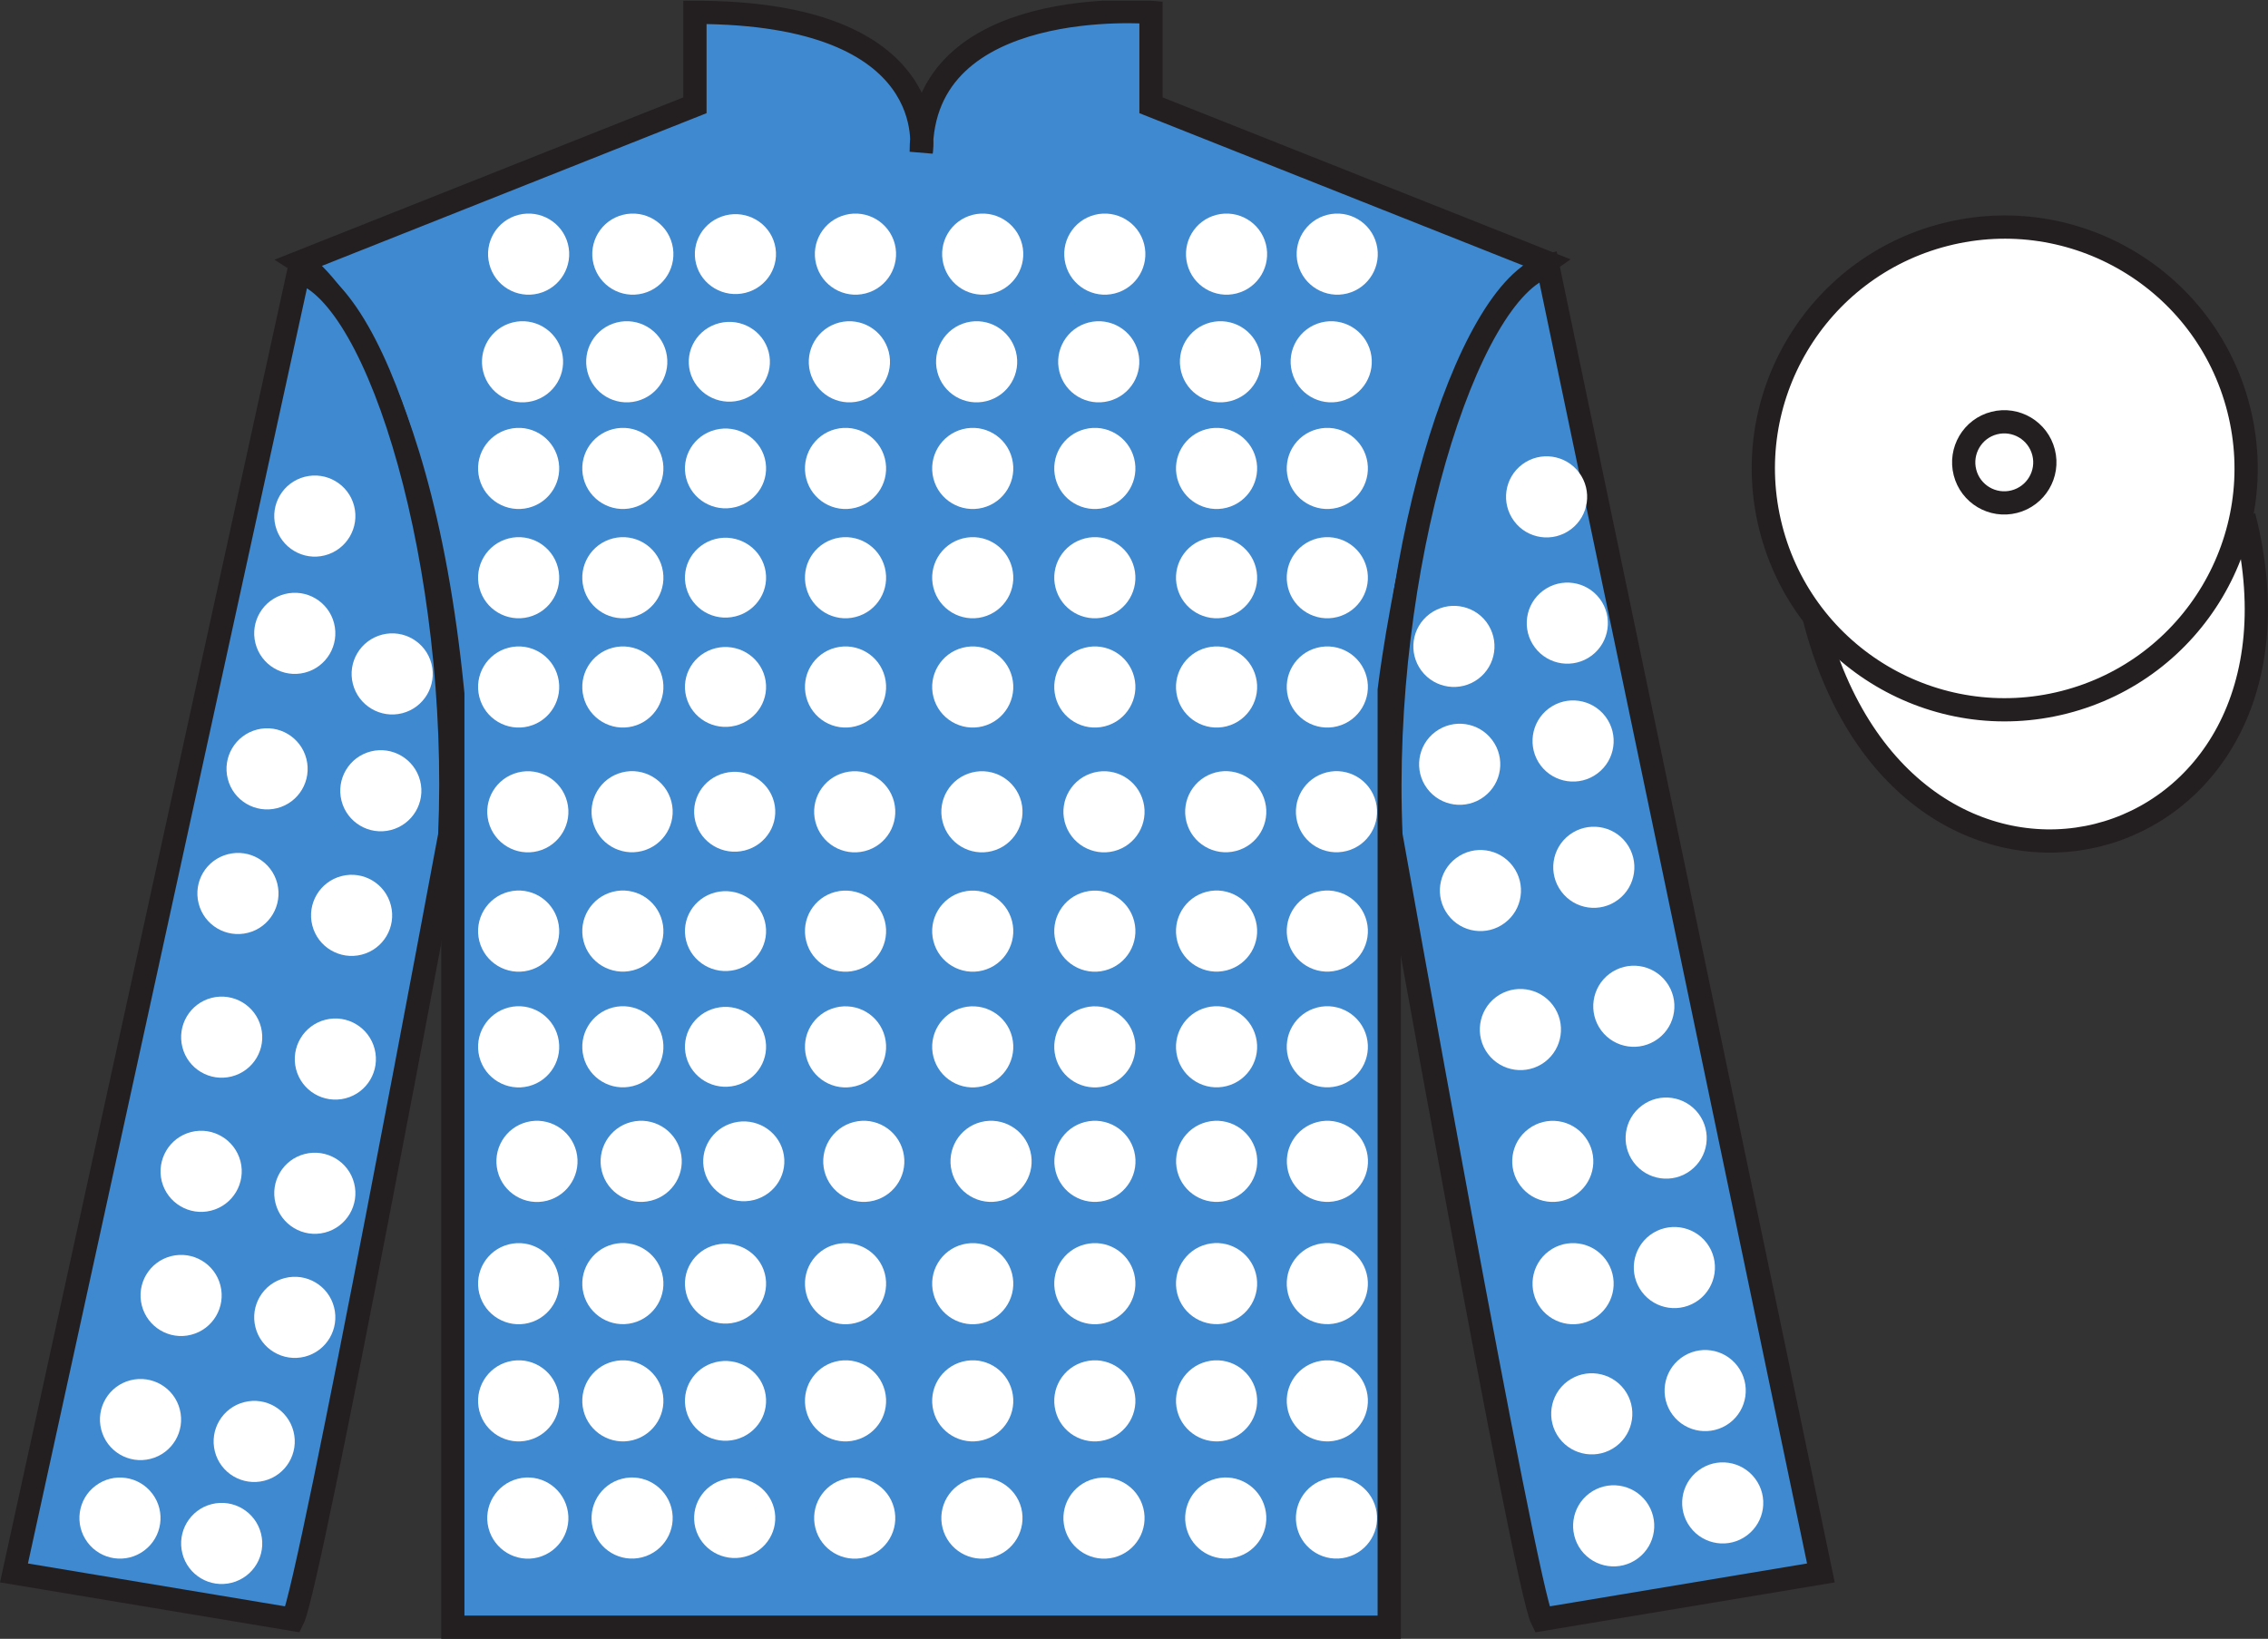 <?xml version="1.0" encoding="UTF-8"?>
<svg xmlns="http://www.w3.org/2000/svg" xmlns:xlink="http://www.w3.org/1999/xlink" width="97.59pt" height="70.53pt" viewBox="0 0 97.59 70.53" version="1.1">
<rect x="0" y="0" width="97.59" height="70.53" fill="#333333" stroke="none"/>
<defs>
<clipPath id="clip1">
  <path d="M 0 70.531 L 97.59 70.531 L 97.59 0.031 L 0 0.031 L 0 70.531 Z M 0 70.531 "/>
</clipPath>
</defs>
<g id="surface0">
<g clip-path="url(#clip1)" clip-rule="nonzero">
<path style=" stroke:none;fill-rule:nonzero;fill:rgb(24.53%,53.66%,81.613%);fill-opacity:1;" d="M 12.902 11.281 C 12.902 11.281 17.984 14.531 19.484 29.863 C 19.484 29.863 19.484 44.863 19.484 70.031 L 59.777 70.031 L 59.777 29.695 C 59.777 29.695 61.57 14.695 66.527 11.281 L 49.527 4.531 L 49.527 0.531 C 49.527 0.531 39.641 -0.305 39.641 6.531 C 39.641 6.531 40.652 0.531 29.902 0.531 L 29.902 4.531 L 12.902 11.281 "/>
<path style="fill:none;stroke-width:10;stroke-linecap:butt;stroke-linejoin:miter;stroke:rgb(13.73%,12.16%,12.549%);stroke-opacity:1;stroke-miterlimit:4;" d="M 129.023 592.487 C 129.023 592.487 179.844 559.987 194.844 406.667 C 194.844 406.667 194.844 256.667 194.844 4.987 L 597.773 4.987 L 597.773 408.347 C 597.773 408.347 615.703 558.347 665.273 592.487 L 495.273 659.987 L 495.273 699.987 C 495.273 699.987 396.406 708.347 396.406 639.987 C 396.406 639.987 406.523 699.987 299.023 699.987 L 299.023 659.987 L 129.023 592.487 Z M 129.023 592.487 " transform="matrix(0.1,0,0,-0.1,0,70.53)"/>
<path style=" stroke:none;fill-rule:nonzero;fill:rgb(24.53%,53.66%,81.613%);fill-opacity:1;" d="M 12.602 69.695 C 13.352 68.195 19.352 35.945 19.352 35.945 C 19.852 24.445 16.352 12.695 12.852 11.695 L 0.602 67.695 L 12.602 69.695 "/>
<path style="fill:none;stroke-width:10;stroke-linecap:butt;stroke-linejoin:miter;stroke:rgb(13.73%,12.16%,12.549%);stroke-opacity:1;stroke-miterlimit:4;" d="M 126.016 8.347 C 133.516 23.347 193.516 345.847 193.516 345.847 C 198.516 460.847 163.516 578.347 128.516 588.347 L 6.016 28.347 L 126.016 8.347 Z M 126.016 8.347 " transform="matrix(0.1,0,0,-0.1,0,70.53)"/>
<path style=" stroke:none;fill-rule:nonzero;fill:rgb(24.53%,53.66%,81.613%);fill-opacity:1;" d="M 78.352 67.695 L 66.602 11.445 C 63.102 12.445 59.352 24.445 59.852 35.945 C 59.852 35.945 65.602 68.195 66.352 69.695 L 78.352 67.695 "/>
<path style="fill:none;stroke-width:10;stroke-linecap:butt;stroke-linejoin:miter;stroke:rgb(13.73%,12.16%,12.549%);stroke-opacity:1;stroke-miterlimit:4;" d="M 783.516 28.347 L 666.016 590.847 C 631.016 580.847 593.516 460.847 598.516 345.847 C 598.516 345.847 656.016 23.347 663.516 8.347 L 783.516 28.347 Z M 783.516 28.347 " transform="matrix(0.1,0,0,-0.1,0,70.53)"/>
<path style="fill-rule:nonzero;fill:rgb(100%,100%,100%);fill-opacity:1;stroke-width:10;stroke-linecap:butt;stroke-linejoin:miter;stroke:rgb(13.73%,12.16%,12.549%);stroke-opacity:1;stroke-miterlimit:4;" d="M 780.703 439.245 C 820.391 283.62 1004.336 331.198 965.547 483.191 " transform="matrix(0.1,0,0,-0.1,0,70.53)"/>
<path style=" stroke:none;fill-rule:nonzero;fill:rgb(100%,100%,100%);fill-opacity:1;" d="M 88.828 30.223 C 94.387 28.805 97.742 23.148 96.324 17.594 C 94.906 12.035 89.25 8.68 83.691 10.098 C 78.137 11.516 74.781 17.172 76.199 22.727 C 77.617 28.285 83.27 31.641 88.828 30.223 "/>
<path style="fill:none;stroke-width:10;stroke-linecap:butt;stroke-linejoin:miter;stroke:rgb(13.73%,12.16%,12.549%);stroke-opacity:1;stroke-miterlimit:4;" d="M 888.281 403.073 C 943.867 417.253 977.422 473.816 963.242 529.362 C 949.062 584.948 892.5 618.503 836.914 604.323 C 781.367 590.144 747.812 533.581 761.992 478.034 C 776.172 422.448 832.695 388.894 888.281 403.073 Z M 888.281 403.073 " transform="matrix(0.1,0,0,-0.1,0,70.53)"/>
<path style=" stroke:none;fill-rule:nonzero;fill:rgb(100%,100%,100%);fill-opacity:1;" d="M 86.672 21.59 C 87.605 21.352 88.172 20.402 87.934 19.469 C 87.695 18.535 86.746 17.969 85.809 18.207 C 84.875 18.445 84.312 19.398 84.551 20.332 C 84.789 21.266 85.738 21.828 86.672 21.59 "/>
<path style="fill:none;stroke-width:10;stroke-linecap:butt;stroke-linejoin:miter;stroke:rgb(13.73%,12.16%,12.549%);stroke-opacity:1;stroke-miterlimit:4;" d="M 866.719 489.402 C 876.055 491.784 881.719 501.277 879.336 510.613 C 876.953 519.948 867.461 525.612 858.086 523.23 C 848.75 520.847 843.125 511.316 845.508 501.98 C 847.891 492.644 857.383 487.019 866.719 489.402 Z M 866.719 489.402 " transform="matrix(0.1,0,0,-0.1,0,70.53)"/>
<path style=" stroke:none;fill-rule:nonzero;fill:rgb(100%,100%,100%);fill-opacity:1;" d="M 27.66 12.629 C 28.598 12.391 29.16 11.438 28.922 10.504 C 28.684 9.57 27.734 9.008 26.797 9.246 C 25.863 9.484 25.301 10.434 25.539 11.367 C 25.777 12.301 26.727 12.867 27.66 12.629 "/>
<path style=" stroke:none;fill-rule:nonzero;fill:rgb(100%,100%,100%);fill-opacity:1;" d="M 16.816 35.723 C 17.75 35.484 18.316 34.535 18.078 33.602 C 17.84 32.668 16.887 32.102 15.953 32.34 C 15.02 32.578 14.457 33.531 14.695 34.465 C 14.934 35.398 15.883 35.961 16.816 35.723 "/>
<path style=" stroke:none;fill-rule:nonzero;fill:rgb(100%,100%,100%);fill-opacity:1;" d="M 11.926 34.781 C 12.859 34.543 13.422 33.594 13.184 32.66 C 12.945 31.723 11.996 31.16 11.062 31.398 C 10.129 31.637 9.562 32.586 9.801 33.523 C 10.039 34.457 10.992 35.02 11.926 34.781 "/>
<path style=" stroke:none;fill-rule:nonzero;fill:rgb(100%,100%,100%);fill-opacity:1;" d="M 15.562 41.086 C 16.496 40.848 17.059 39.898 16.82 38.965 C 16.582 38.027 15.633 37.465 14.699 37.703 C 13.766 37.941 13.199 38.891 13.438 39.828 C 13.676 40.762 14.629 41.324 15.562 41.086 "/>
<path style=" stroke:none;fill-rule:nonzero;fill:rgb(100%,100%,100%);fill-opacity:1;" d="M 10.672 40.145 C 11.605 39.906 12.168 38.957 11.93 38.02 C 11.691 37.086 10.742 36.523 9.809 36.762 C 8.871 37 8.309 37.949 8.547 38.883 C 8.785 39.82 9.734 40.383 10.672 40.145 "/>
<path style=" stroke:none;fill-rule:nonzero;fill:rgb(100%,100%,100%);fill-opacity:1;" d="M 14.863 47.27 C 15.797 47.031 16.359 46.082 16.121 45.148 C 15.883 44.215 14.934 43.648 14 43.887 C 13.066 44.125 12.5 45.078 12.738 46.012 C 12.977 46.945 13.926 47.508 14.863 47.27 "/>
<path style=" stroke:none;fill-rule:nonzero;fill:rgb(100%,100%,100%);fill-opacity:1;" d="M 9.969 46.328 C 10.906 46.09 11.469 45.141 11.23 44.207 C 10.992 43.273 10.043 42.707 9.105 42.945 C 8.172 43.184 7.609 44.137 7.848 45.07 C 8.086 46.004 9.035 46.566 9.969 46.328 "/>
<path style=" stroke:none;fill-rule:nonzero;fill:rgb(100%,100%,100%);fill-opacity:1;" d="M 13.977 53.047 C 14.91 52.809 15.477 51.855 15.238 50.922 C 15 49.988 14.047 49.426 13.113 49.664 C 12.18 49.902 11.617 50.852 11.855 51.785 C 12.094 52.719 13.043 53.285 13.977 53.047 "/>
<path style=" stroke:none;fill-rule:nonzero;fill:rgb(100%,100%,100%);fill-opacity:1;" d="M 9.086 52.102 C 10.02 51.863 10.586 50.914 10.348 49.98 C 10.105 49.047 9.156 48.48 8.223 48.719 C 7.289 48.957 6.727 49.91 6.961 50.844 C 7.203 51.777 8.152 52.34 9.086 52.102 "/>
<path style=" stroke:none;fill-rule:nonzero;fill:rgb(100%,100%,100%);fill-opacity:1;" d="M 13.117 58.387 C 14.051 58.148 14.613 57.195 14.375 56.262 C 14.137 55.328 13.188 54.766 12.254 55.004 C 11.316 55.242 10.754 56.191 10.992 57.125 C 11.23 58.059 12.18 58.625 13.117 58.387 "/>
<path style=" stroke:none;fill-rule:nonzero;fill:rgb(100%,100%,100%);fill-opacity:1;" d="M 8.223 57.445 C 9.16 57.207 9.723 56.254 9.484 55.32 C 9.246 54.387 8.297 53.824 7.359 54.062 C 6.426 54.301 5.863 55.25 6.102 56.184 C 6.34 57.117 7.289 57.684 8.223 57.445 "/>
<path style=" stroke:none;fill-rule:nonzero;fill:rgb(100%,100%,100%);fill-opacity:1;" d="M 11.371 63.727 C 12.305 63.488 12.867 62.539 12.629 61.605 C 12.391 60.668 11.441 60.105 10.508 60.344 C 9.574 60.582 9.008 61.531 9.246 62.469 C 9.484 63.402 10.434 63.965 11.371 63.727 "/>
<path style=" stroke:none;fill-rule:nonzero;fill:rgb(100%,100%,100%);fill-opacity:1;" d="M 6.477 62.785 C 7.414 62.547 7.977 61.598 7.738 60.66 C 7.5 59.727 6.551 59.164 5.613 59.402 C 4.68 59.641 4.117 60.59 4.355 61.523 C 4.594 62.461 5.543 63.023 6.477 62.785 "/>
<path style=" stroke:none;fill-rule:nonzero;fill:rgb(100%,100%,100%);fill-opacity:1;" d="M 9.969 68.117 C 10.906 67.879 11.469 66.93 11.23 65.996 C 10.992 65.062 10.043 64.496 9.105 64.734 C 8.172 64.973 7.609 65.926 7.848 66.859 C 8.086 67.793 9.035 68.355 9.969 68.117 "/>
<path style=" stroke:none;fill-rule:nonzero;fill:rgb(100%,100%,100%);fill-opacity:1;" d="M 68.734 33.289 C 69.508 32.711 69.664 31.617 69.086 30.844 C 68.508 30.074 67.414 29.914 66.641 30.492 C 65.871 31.07 65.715 32.164 66.289 32.938 C 66.867 33.707 67.961 33.867 68.734 33.289 "/>
<path style=" stroke:none;fill-rule:nonzero;fill:rgb(100%,100%,100%);fill-opacity:1;" d="M 63.855 34.289 C 64.629 33.711 64.785 32.617 64.207 31.848 C 63.629 31.074 62.535 30.918 61.762 31.496 C 60.992 32.07 60.832 33.168 61.41 33.938 C 61.988 34.711 63.082 34.867 63.855 34.289 "/>
<path style=" stroke:none;fill-rule:nonzero;fill:rgb(100%,100%,100%);fill-opacity:1;" d="M 69.625 38.723 C 70.398 38.145 70.555 37.051 69.977 36.277 C 69.402 35.508 68.305 35.352 67.535 35.926 C 66.762 36.504 66.605 37.598 67.184 38.371 C 67.762 39.145 68.855 39.301 69.625 38.723 "/>
<path style=" stroke:none;fill-rule:nonzero;fill:rgb(100%,100%,100%);fill-opacity:1;" d="M 64.746 39.723 C 65.52 39.145 65.676 38.051 65.098 37.281 C 64.52 36.508 63.426 36.352 62.656 36.93 C 61.883 37.508 61.727 38.602 62.305 39.371 C 62.883 40.145 63.977 40.301 64.746 39.723 "/>
<path style=" stroke:none;fill-rule:nonzero;fill:rgb(100%,100%,100%);fill-opacity:1;" d="M 71.348 44.703 C 72.121 44.129 72.277 43.031 71.699 42.262 C 71.121 41.488 70.027 41.332 69.254 41.91 C 68.484 42.488 68.328 43.582 68.902 44.352 C 69.48 45.125 70.574 45.281 71.348 44.703 "/>
<path style=" stroke:none;fill-rule:nonzero;fill:rgb(100%,100%,100%);fill-opacity:1;" d="M 66.469 45.707 C 67.238 45.129 67.398 44.035 66.82 43.262 C 66.242 42.492 65.148 42.332 64.375 42.91 C 63.605 43.488 63.445 44.582 64.023 45.355 C 64.602 46.125 65.695 46.285 66.469 45.707 "/>
<path style=" stroke:none;fill-rule:nonzero;fill:rgb(100%,100%,100%);fill-opacity:1;" d="M 72.738 50.379 C 73.512 49.801 73.668 48.707 73.09 47.934 C 72.512 47.164 71.418 47.004 70.648 47.582 C 69.875 48.16 69.719 49.254 70.297 50.027 C 70.875 50.797 71.969 50.957 72.738 50.379 "/>
<path style=" stroke:none;fill-rule:nonzero;fill:rgb(100%,100%,100%);fill-opacity:1;" d="M 67.859 51.379 C 68.633 50.801 68.789 49.707 68.211 48.938 C 67.633 48.164 66.539 48.008 65.77 48.586 C 64.996 49.16 64.84 50.258 65.418 51.027 C 65.992 51.801 67.09 51.957 67.859 51.379 "/>
<path style=" stroke:none;fill-rule:nonzero;fill:rgb(100%,100%,100%);fill-opacity:1;" d="M 73.094 55.949 C 73.863 55.371 74.023 54.277 73.445 53.504 C 72.867 52.734 71.773 52.578 71 53.152 C 70.23 53.73 70.07 54.824 70.648 55.598 C 71.227 56.371 72.32 56.527 73.094 55.949 "/>
<path style=" stroke:none;fill-rule:nonzero;fill:rgb(100%,100%,100%);fill-opacity:1;" d="M 68.734 56.645 C 69.508 56.066 69.664 54.973 69.086 54.199 C 68.508 53.43 67.414 53.27 66.641 53.848 C 65.871 54.426 65.715 55.52 66.289 56.293 C 66.867 57.062 67.961 57.223 68.734 56.645 "/>
<path style=" stroke:none;fill-rule:nonzero;fill:rgb(100%,100%,100%);fill-opacity:1;" d="M 74.418 61.246 C 75.191 60.668 75.348 59.574 74.77 58.801 C 74.191 58.027 73.098 57.871 72.324 58.449 C 71.555 59.027 71.395 60.121 71.973 60.895 C 72.551 61.664 73.645 61.82 74.418 61.246 "/>
<path style=" stroke:none;fill-rule:nonzero;fill:rgb(100%,100%,100%);fill-opacity:1;" d="M 69.539 62.246 C 70.309 61.668 70.469 60.574 69.891 59.801 C 69.312 59.031 68.219 58.871 67.445 59.449 C 66.676 60.027 66.516 61.121 67.094 61.895 C 67.672 62.664 68.766 62.824 69.539 62.246 "/>
<path style=" stroke:none;fill-rule:nonzero;fill:rgb(100%,100%,100%);fill-opacity:1;" d="M 75.172 66.078 C 75.945 65.5 76.102 64.406 75.523 63.637 C 74.945 62.863 73.852 62.707 73.082 63.285 C 72.309 63.863 72.152 64.957 72.73 65.727 C 73.309 66.5 74.402 66.656 75.172 66.078 "/>
<path style=" stroke:none;fill-rule:nonzero;fill:rgb(100%,100%,100%);fill-opacity:1;" d="M 70.48 67.066 C 71.254 66.488 71.41 65.395 70.832 64.621 C 70.254 63.852 69.16 63.691 68.387 64.27 C 67.617 64.848 67.461 65.941 68.035 66.715 C 68.613 67.484 69.707 67.645 70.48 67.066 "/>
<path style=" stroke:none;fill-rule:nonzero;fill:rgb(100%,100%,100%);fill-opacity:1;" d="M 32.078 12.602 C 33.012 12.367 33.574 11.43 33.336 10.512 C 33.098 9.59 32.148 9.035 31.215 9.27 C 30.281 9.504 29.715 10.441 29.953 11.359 C 30.191 12.281 31.145 12.836 32.078 12.602 "/>
<path style=" stroke:none;fill-rule:nonzero;fill:rgb(100%,100%,100%);fill-opacity:1;" d="M 37.242 12.629 C 38.176 12.391 38.738 11.441 38.504 10.504 C 38.262 9.57 37.312 9.008 36.379 9.246 C 35.445 9.484 34.879 10.434 35.117 11.367 C 35.355 12.301 36.309 12.867 37.242 12.629 "/>
<path style=" stroke:none;fill-rule:nonzero;fill:rgb(100%,100%,100%);fill-opacity:1;" d="M 42.715 12.629 C 43.648 12.391 44.215 11.441 43.977 10.504 C 43.738 9.57 42.785 9.008 41.852 9.246 C 40.918 9.484 40.355 10.434 40.594 11.367 C 40.832 12.301 41.781 12.867 42.715 12.629 "/>
<path style=" stroke:none;fill-rule:nonzero;fill:rgb(100%,100%,100%);fill-opacity:1;" d="M 47.969 12.629 C 48.902 12.391 49.469 11.441 49.23 10.504 C 48.992 9.57 48.039 9.008 47.105 9.246 C 46.172 9.484 45.609 10.434 45.848 11.367 C 46.086 12.301 47.035 12.867 47.969 12.629 "/>
<path style=" stroke:none;fill-rule:nonzero;fill:rgb(100%,100%,100%);fill-opacity:1;" d="M 53.207 12.629 C 54.145 12.391 54.707 11.438 54.469 10.504 C 54.23 9.57 53.281 9.008 52.344 9.246 C 51.41 9.484 50.848 10.434 51.086 11.367 C 51.324 12.301 52.273 12.867 53.207 12.629 "/>
<path style=" stroke:none;fill-rule:nonzero;fill:rgb(100%,100%,100%);fill-opacity:1;" d="M 57.973 12.629 C 58.906 12.391 59.469 11.438 59.23 10.504 C 58.992 9.57 58.043 9.008 57.109 9.246 C 56.176 9.484 55.609 10.434 55.848 11.367 C 56.09 12.301 57.039 12.867 57.973 12.629 "/>
<path style=" stroke:none;fill-rule:nonzero;fill:rgb(100%,100%,100%);fill-opacity:1;" d="M 23.176 12.629 C 24.109 12.391 24.676 11.441 24.438 10.504 C 24.199 9.57 23.246 9.008 22.312 9.246 C 21.379 9.484 20.816 10.434 21.055 11.367 C 21.293 12.305 22.242 12.867 23.176 12.629 "/>
<path style=" stroke:none;fill-rule:nonzero;fill:rgb(100%,100%,100%);fill-opacity:1;" d="M 13.117 28.949 C 14.051 28.711 14.613 27.758 14.375 26.824 C 14.137 25.891 13.188 25.328 12.254 25.566 C 11.32 25.805 10.754 26.754 10.992 27.688 C 11.23 28.621 12.18 29.188 13.117 28.949 "/>
<path style=" stroke:none;fill-rule:nonzero;fill:rgb(100%,100%,100%);fill-opacity:1;" d="M 13.977 23.902 C 14.91 23.664 15.477 22.711 15.238 21.777 C 15 20.844 14.047 20.281 13.113 20.52 C 12.18 20.758 11.617 21.707 11.855 22.641 C 12.094 23.574 13.043 24.141 13.977 23.902 "/>
<path style=" stroke:none;fill-rule:nonzero;fill:rgb(100%,100%,100%);fill-opacity:1;" d="M 17.309 30.695 C 18.242 30.457 18.805 29.504 18.566 28.57 C 18.328 27.637 17.379 27.074 16.445 27.312 C 15.512 27.551 14.945 28.5 15.184 29.434 C 15.422 30.367 16.375 30.934 17.309 30.695 "/>
<path style=" stroke:none;fill-rule:nonzero;fill:rgb(100%,100%,100%);fill-opacity:1;" d="M 67.594 22.781 C 68.367 22.203 68.523 21.109 67.945 20.336 C 67.367 19.566 66.273 19.41 65.504 19.984 C 64.73 20.562 64.574 21.656 65.152 22.43 C 65.727 23.203 66.824 23.359 67.594 22.781 "/>
<path style=" stroke:none;fill-rule:nonzero;fill:rgb(100%,100%,100%);fill-opacity:1;" d="M 68.488 28.215 C 69.258 27.637 69.414 26.543 68.84 25.773 C 68.262 25 67.168 24.844 66.395 25.422 C 65.621 26 65.465 27.094 66.043 27.863 C 66.621 28.637 67.715 28.793 68.488 28.215 "/>
<path style=" stroke:none;fill-rule:nonzero;fill:rgb(100%,100%,100%);fill-opacity:1;" d="M 63.605 29.219 C 64.379 28.641 64.535 27.547 63.961 26.773 C 63.383 26.004 62.289 25.844 61.516 26.422 C 60.742 27 60.586 28.094 61.164 28.867 C 61.742 29.637 62.836 29.793 63.605 29.219 "/>
<path style=" stroke:none;fill-rule:nonzero;fill:rgb(100%,100%,100%);fill-opacity:1;" d="M 27.402 17.262 C 28.336 17.023 28.898 16.074 28.66 15.137 C 28.422 14.203 27.473 13.641 26.535 13.879 C 25.602 14.117 25.039 15.066 25.277 16 C 25.516 16.938 26.465 17.5 27.402 17.262 "/>
<path style=" stroke:none;fill-rule:nonzero;fill:rgb(100%,100%,100%);fill-opacity:1;" d="M 31.816 17.234 C 32.75 17 33.312 16.066 33.074 15.145 C 32.836 14.227 31.887 13.672 30.953 13.906 C 30.02 14.141 29.453 15.074 29.691 15.996 C 29.93 16.914 30.883 17.469 31.816 17.234 "/>
<path style=" stroke:none;fill-rule:nonzero;fill:rgb(100%,100%,100%);fill-opacity:1;" d="M 36.98 17.262 C 37.914 17.023 38.48 16.074 38.242 15.141 C 38.004 14.207 37.051 13.641 36.117 13.879 C 35.184 14.117 34.617 15.07 34.855 16.004 C 35.098 16.938 36.047 17.5 36.98 17.262 "/>
<path style=" stroke:none;fill-rule:nonzero;fill:rgb(100%,100%,100%);fill-opacity:1;" d="M 42.453 17.262 C 43.391 17.023 43.953 16.074 43.715 15.141 C 43.477 14.207 42.527 13.641 41.59 13.879 C 40.656 14.117 40.094 15.07 40.332 16.004 C 40.57 16.938 41.52 17.5 42.453 17.262 "/>
<path style=" stroke:none;fill-rule:nonzero;fill:rgb(100%,100%,100%);fill-opacity:1;" d="M 47.707 17.262 C 48.645 17.023 49.207 16.074 48.969 15.141 C 48.73 14.207 47.781 13.641 46.844 13.879 C 45.91 14.117 45.348 15.07 45.586 16.004 C 45.824 16.938 46.773 17.5 47.707 17.262 "/>
<path style=" stroke:none;fill-rule:nonzero;fill:rgb(100%,100%,100%);fill-opacity:1;" d="M 52.945 17.262 C 53.883 17.023 54.445 16.074 54.207 15.137 C 53.969 14.203 53.02 13.641 52.082 13.879 C 51.148 14.117 50.586 15.066 50.824 16 C 51.062 16.938 52.012 17.5 52.945 17.262 "/>
<path style=" stroke:none;fill-rule:nonzero;fill:rgb(100%,100%,100%);fill-opacity:1;" d="M 57.711 17.262 C 58.645 17.023 59.211 16.074 58.973 15.137 C 58.73 14.203 57.781 13.641 56.848 13.879 C 55.914 14.117 55.348 15.066 55.59 16 C 55.828 16.938 56.777 17.5 57.711 17.262 "/>
<path style=" stroke:none;fill-rule:nonzero;fill:rgb(100%,100%,100%);fill-opacity:1;" d="M 22.914 17.262 C 23.848 17.023 24.414 16.074 24.176 15.141 C 23.938 14.203 22.984 13.641 22.051 13.879 C 21.117 14.117 20.555 15.066 20.793 16.004 C 21.031 16.938 21.98 17.5 22.914 17.262 "/>
<path style=" stroke:none;fill-rule:nonzero;fill:rgb(100%,100%,100%);fill-opacity:1;" d="M 27.234 26.555 C 28.168 26.316 28.73 25.363 28.492 24.43 C 28.254 23.496 27.305 22.934 26.371 23.172 C 25.438 23.41 24.871 24.359 25.109 25.293 C 25.348 26.227 26.301 26.793 27.234 26.555 "/>
<path style=" stroke:none;fill-rule:nonzero;fill:rgb(100%,100%,100%);fill-opacity:1;" d="M 31.648 26.527 C 32.582 26.293 33.148 25.355 32.91 24.438 C 32.672 23.52 31.719 22.961 30.785 23.195 C 29.852 23.434 29.289 24.367 29.527 25.285 C 29.766 26.207 30.715 26.762 31.648 26.527 "/>
<path style=" stroke:none;fill-rule:nonzero;fill:rgb(100%,100%,100%);fill-opacity:1;" d="M 36.812 26.555 C 37.75 26.316 38.312 25.367 38.074 24.43 C 37.836 23.496 36.887 22.934 35.949 23.172 C 35.016 23.41 34.453 24.359 34.691 25.293 C 34.93 26.23 35.879 26.793 36.812 26.555 "/>
<path style=" stroke:none;fill-rule:nonzero;fill:rgb(100%,100%,100%);fill-opacity:1;" d="M 42.289 26.555 C 43.223 26.316 43.785 25.367 43.547 24.43 C 43.309 23.496 42.359 22.934 41.426 23.172 C 40.492 23.41 39.926 24.359 40.164 25.293 C 40.402 26.23 41.355 26.793 42.289 26.555 "/>
<path style=" stroke:none;fill-rule:nonzero;fill:rgb(100%,100%,100%);fill-opacity:1;" d="M 47.543 26.555 C 48.477 26.316 49.039 25.367 48.801 24.43 C 48.562 23.496 47.613 22.934 46.68 23.172 C 45.742 23.41 45.18 24.359 45.418 25.293 C 45.656 26.23 46.605 26.793 47.543 26.555 "/>
<path style=" stroke:none;fill-rule:nonzero;fill:rgb(100%,100%,100%);fill-opacity:1;" d="M 52.781 26.555 C 53.715 26.316 54.277 25.363 54.039 24.43 C 53.801 23.496 52.852 22.934 51.918 23.172 C 50.984 23.41 50.418 24.359 50.656 25.293 C 50.895 26.227 51.848 26.793 52.781 26.555 "/>
<path style=" stroke:none;fill-rule:nonzero;fill:rgb(100%,100%,100%);fill-opacity:1;" d="M 57.543 26.555 C 58.48 26.316 59.043 25.363 58.805 24.43 C 58.566 23.496 57.617 22.934 56.68 23.172 C 55.746 23.41 55.184 24.359 55.422 25.293 C 55.66 26.227 56.609 26.793 57.543 26.555 "/>
<path style=" stroke:none;fill-rule:nonzero;fill:rgb(100%,100%,100%);fill-opacity:1;" d="M 22.75 26.555 C 23.684 26.316 24.246 25.367 24.008 24.43 C 23.77 23.496 22.82 22.934 21.887 23.172 C 20.953 23.41 20.387 24.359 20.625 25.293 C 20.863 26.23 21.816 26.793 22.75 26.555 "/>
<path style=" stroke:none;fill-rule:nonzero;fill:rgb(100%,100%,100%);fill-opacity:1;" d="M 27.234 31.258 C 28.168 31.02 28.73 30.066 28.492 29.133 C 28.254 28.199 27.305 27.637 26.371 27.875 C 25.438 28.113 24.871 29.062 25.109 29.996 C 25.348 30.93 26.301 31.496 27.234 31.258 "/>
<path style=" stroke:none;fill-rule:nonzero;fill:rgb(100%,100%,100%);fill-opacity:1;" d="M 31.648 31.23 C 32.582 30.996 33.148 30.059 32.91 29.141 C 32.672 28.219 31.719 27.664 30.785 27.898 C 29.852 28.133 29.289 29.07 29.527 29.988 C 29.766 30.91 30.715 31.465 31.648 31.23 "/>
<path style=" stroke:none;fill-rule:nonzero;fill:rgb(100%,100%,100%);fill-opacity:1;" d="M 36.812 31.258 C 37.75 31.02 38.312 30.066 38.074 29.133 C 37.836 28.199 36.887 27.637 35.949 27.875 C 35.016 28.113 34.453 29.062 34.691 29.996 C 34.93 30.93 35.879 31.496 36.812 31.258 "/>
<path style=" stroke:none;fill-rule:nonzero;fill:rgb(100%,100%,100%);fill-opacity:1;" d="M 42.289 31.258 C 43.223 31.02 43.785 30.066 43.547 29.133 C 43.309 28.199 42.359 27.637 41.426 27.875 C 40.492 28.113 39.926 29.062 40.164 29.996 C 40.402 30.93 41.355 31.496 42.289 31.258 "/>
<path style=" stroke:none;fill-rule:nonzero;fill:rgb(100%,100%,100%);fill-opacity:1;" d="M 47.543 31.258 C 48.477 31.02 49.039 30.066 48.801 29.133 C 48.562 28.199 47.613 27.637 46.68 27.875 C 45.742 28.113 45.18 29.062 45.418 29.996 C 45.656 30.93 46.605 31.496 47.543 31.258 "/>
<path style=" stroke:none;fill-rule:nonzero;fill:rgb(100%,100%,100%);fill-opacity:1;" d="M 52.781 31.258 C 53.715 31.02 54.277 30.066 54.039 29.133 C 53.801 28.199 52.852 27.637 51.918 27.875 C 50.984 28.113 50.418 29.062 50.656 29.996 C 50.895 30.93 51.848 31.496 52.781 31.258 "/>
<path style=" stroke:none;fill-rule:nonzero;fill:rgb(100%,100%,100%);fill-opacity:1;" d="M 57.543 31.258 C 58.48 31.02 59.043 30.066 58.805 29.133 C 58.566 28.199 57.617 27.637 56.68 27.875 C 55.746 28.113 55.184 29.062 55.422 29.996 C 55.66 30.93 56.609 31.496 57.543 31.258 "/>
<path style=" stroke:none;fill-rule:nonzero;fill:rgb(100%,100%,100%);fill-opacity:1;" d="M 22.75 31.258 C 23.684 31.02 24.246 30.066 24.008 29.133 C 23.77 28.199 22.82 27.637 21.887 27.875 C 20.953 28.113 20.387 29.062 20.625 29.996 C 20.863 30.934 21.816 31.496 22.75 31.258 "/>
<path style=" stroke:none;fill-rule:nonzero;fill:rgb(100%,100%,100%);fill-opacity:1;" d="M 27.629 36.625 C 28.562 36.387 29.129 35.438 28.891 34.504 C 28.652 33.57 27.699 33.004 26.766 33.242 C 25.832 33.48 25.27 34.434 25.508 35.367 C 25.746 36.301 26.695 36.863 27.629 36.625 "/>
<path style=" stroke:none;fill-rule:nonzero;fill:rgb(100%,100%,100%);fill-opacity:1;" d="M 32.043 36.602 C 32.977 36.367 33.543 35.43 33.305 34.512 C 33.066 33.59 32.113 33.035 31.18 33.27 C 30.246 33.504 29.684 34.441 29.922 35.359 C 30.16 36.281 31.109 36.836 32.043 36.602 "/>
<path style=" stroke:none;fill-rule:nonzero;fill:rgb(100%,100%,100%);fill-opacity:1;" d="M 37.211 36.629 C 38.145 36.391 38.707 35.438 38.469 34.504 C 38.23 33.57 37.281 33.008 36.344 33.246 C 35.41 33.484 34.848 34.434 35.086 35.367 C 35.324 36.301 36.273 36.867 37.211 36.629 "/>
<path style=" stroke:none;fill-rule:nonzero;fill:rgb(100%,100%,100%);fill-opacity:1;" d="M 42.684 36.629 C 43.617 36.391 44.18 35.438 43.945 34.504 C 43.703 33.57 42.754 33.008 41.82 33.246 C 40.887 33.484 40.32 34.434 40.559 35.367 C 40.797 36.301 41.75 36.867 42.684 36.629 "/>
<path style=" stroke:none;fill-rule:nonzero;fill:rgb(100%,100%,100%);fill-opacity:1;" d="M 47.938 36.629 C 48.871 36.391 49.434 35.438 49.195 34.504 C 48.957 33.57 48.008 33.008 47.074 33.246 C 46.141 33.484 45.574 34.434 45.812 35.367 C 46.051 36.301 47.004 36.867 47.938 36.629 "/>
<path style=" stroke:none;fill-rule:nonzero;fill:rgb(100%,100%,100%);fill-opacity:1;" d="M 53.176 36.625 C 54.109 36.387 54.672 35.438 54.434 34.504 C 54.195 33.57 53.246 33.004 52.312 33.242 C 51.379 33.48 50.812 34.434 51.051 35.367 C 51.289 36.301 52.242 36.863 53.176 36.625 "/>
<path style=" stroke:none;fill-rule:nonzero;fill:rgb(100%,100%,100%);fill-opacity:1;" d="M 57.941 36.625 C 58.875 36.387 59.438 35.438 59.199 34.504 C 58.961 33.57 58.012 33.004 57.078 33.242 C 56.141 33.48 55.578 34.434 55.816 35.367 C 56.055 36.301 57.004 36.863 57.941 36.625 "/>
<path style=" stroke:none;fill-rule:nonzero;fill:rgb(100%,100%,100%);fill-opacity:1;" d="M 23.145 36.629 C 24.078 36.391 24.645 35.438 24.402 34.504 C 24.164 33.57 23.215 33.008 22.281 33.246 C 21.348 33.484 20.781 34.434 21.02 35.367 C 21.262 36.301 22.211 36.867 23.145 36.629 "/>
<path style=" stroke:none;fill-rule:nonzero;fill:rgb(100%,100%,100%);fill-opacity:1;" d="M 27.234 41.762 C 28.168 41.523 28.73 40.574 28.492 39.641 C 28.254 38.707 27.305 38.141 26.371 38.379 C 25.438 38.617 24.871 39.57 25.109 40.504 C 25.348 41.438 26.301 42 27.234 41.762 "/>
<path style=" stroke:none;fill-rule:nonzero;fill:rgb(100%,100%,100%);fill-opacity:1;" d="M 31.648 41.738 C 32.582 41.504 33.148 40.566 32.91 39.648 C 32.672 38.727 31.719 38.172 30.785 38.406 C 29.852 38.641 29.289 39.578 29.527 40.496 C 29.766 41.414 30.715 41.973 31.648 41.738 "/>
<path style=" stroke:none;fill-rule:nonzero;fill:rgb(100%,100%,100%);fill-opacity:1;" d="M 36.812 41.766 C 37.75 41.527 38.312 40.574 38.074 39.641 C 37.836 38.707 36.887 38.145 35.949 38.383 C 35.016 38.621 34.453 39.57 34.691 40.504 C 34.93 41.438 35.879 42.004 36.812 41.766 "/>
<path style=" stroke:none;fill-rule:nonzero;fill:rgb(100%,100%,100%);fill-opacity:1;" d="M 42.289 41.766 C 43.223 41.527 43.785 40.574 43.547 39.641 C 43.309 38.707 42.359 38.145 41.426 38.383 C 40.492 38.621 39.926 39.57 40.164 40.504 C 40.402 41.438 41.355 42.004 42.289 41.766 "/>
<path style=" stroke:none;fill-rule:nonzero;fill:rgb(100%,100%,100%);fill-opacity:1;" d="M 47.543 41.766 C 48.477 41.527 49.039 40.574 48.801 39.641 C 48.562 38.707 47.613 38.145 46.68 38.383 C 45.742 38.621 45.18 39.57 45.418 40.504 C 45.656 41.438 46.605 42.004 47.543 41.766 "/>
<path style=" stroke:none;fill-rule:nonzero;fill:rgb(100%,100%,100%);fill-opacity:1;" d="M 52.781 41.762 C 53.715 41.523 54.277 40.574 54.039 39.641 C 53.801 38.707 52.852 38.141 51.918 38.379 C 50.984 38.617 50.418 39.57 50.656 40.504 C 50.895 41.438 51.848 42 52.781 41.762 "/>
<path style=" stroke:none;fill-rule:nonzero;fill:rgb(100%,100%,100%);fill-opacity:1;" d="M 57.543 41.762 C 58.48 41.523 59.043 40.574 58.805 39.641 C 58.566 38.707 57.617 38.141 56.68 38.379 C 55.746 38.617 55.184 39.57 55.422 40.504 C 55.66 41.438 56.609 42 57.543 41.762 "/>
<path style=" stroke:none;fill-rule:nonzero;fill:rgb(100%,100%,100%);fill-opacity:1;" d="M 22.75 41.766 C 23.684 41.527 24.246 40.574 24.008 39.641 C 23.77 38.707 22.82 38.141 21.887 38.379 C 20.953 38.617 20.387 39.57 20.625 40.504 C 20.863 41.438 21.816 42.004 22.75 41.766 "/>
<path style=" stroke:none;fill-rule:nonzero;fill:rgb(100%,100%,100%);fill-opacity:1;" d="M 27.234 46.742 C 28.168 46.504 28.73 45.555 28.492 44.621 C 28.254 43.688 27.305 43.121 26.371 43.359 C 25.438 43.598 24.871 44.551 25.109 45.484 C 25.348 46.418 26.301 46.98 27.234 46.742 "/>
<path style=" stroke:none;fill-rule:nonzero;fill:rgb(100%,100%,100%);fill-opacity:1;" d="M 31.648 46.719 C 32.582 46.484 33.148 45.547 32.91 44.629 C 32.672 43.707 31.719 43.152 30.785 43.387 C 29.852 43.621 29.289 44.559 29.527 45.477 C 29.766 46.395 30.715 46.953 31.648 46.719 "/>
<path style=" stroke:none;fill-rule:nonzero;fill:rgb(100%,100%,100%);fill-opacity:1;" d="M 36.812 46.746 C 37.75 46.508 38.312 45.555 38.074 44.621 C 37.836 43.688 36.887 43.125 35.949 43.363 C 35.016 43.602 34.453 44.551 34.691 45.484 C 34.93 46.418 35.879 46.984 36.812 46.746 "/>
<path style=" stroke:none;fill-rule:nonzero;fill:rgb(100%,100%,100%);fill-opacity:1;" d="M 42.289 46.746 C 43.223 46.508 43.785 45.555 43.547 44.621 C 43.309 43.688 42.359 43.125 41.426 43.363 C 40.492 43.602 39.926 44.551 40.164 45.484 C 40.402 46.418 41.355 46.984 42.289 46.746 "/>
<path style=" stroke:none;fill-rule:nonzero;fill:rgb(100%,100%,100%);fill-opacity:1;" d="M 47.543 46.746 C 48.477 46.508 49.039 45.555 48.801 44.621 C 48.562 43.688 47.613 43.125 46.68 43.363 C 45.742 43.602 45.18 44.551 45.418 45.484 C 45.656 46.418 46.605 46.984 47.543 46.746 "/>
<path style=" stroke:none;fill-rule:nonzero;fill:rgb(100%,100%,100%);fill-opacity:1;" d="M 52.781 46.742 C 53.715 46.504 54.277 45.555 54.039 44.621 C 53.801 43.688 52.852 43.121 51.918 43.359 C 50.984 43.598 50.418 44.551 50.656 45.484 C 50.895 46.418 51.848 46.98 52.781 46.742 "/>
<path style=" stroke:none;fill-rule:nonzero;fill:rgb(100%,100%,100%);fill-opacity:1;" d="M 57.543 46.742 C 58.48 46.504 59.043 45.555 58.805 44.621 C 58.566 43.688 57.617 43.121 56.68 43.359 C 55.746 43.598 55.184 44.551 55.422 45.484 C 55.66 46.418 56.609 46.98 57.543 46.742 "/>
<path style=" stroke:none;fill-rule:nonzero;fill:rgb(100%,100%,100%);fill-opacity:1;" d="M 22.75 46.746 C 23.684 46.508 24.246 45.555 24.008 44.621 C 23.77 43.688 22.82 43.121 21.887 43.359 C 20.953 43.598 20.387 44.551 20.625 45.484 C 20.863 46.418 21.816 46.984 22.75 46.746 "/>
<path style=" stroke:none;fill-rule:nonzero;fill:rgb(100%,100%,100%);fill-opacity:1;" d="M 28.02 51.672 C 28.957 51.434 29.52 50.484 29.281 49.551 C 29.043 48.617 28.094 48.051 27.156 48.289 C 26.223 48.527 25.66 49.48 25.898 50.414 C 26.137 51.348 27.086 51.91 28.02 51.672 "/>
<path style=" stroke:none;fill-rule:nonzero;fill:rgb(100%,100%,100%);fill-opacity:1;" d="M 32.438 51.645 C 33.371 51.41 33.934 50.477 33.695 49.555 C 33.457 48.637 32.508 48.082 31.574 48.316 C 30.641 48.551 30.074 49.488 30.312 50.406 C 30.551 51.324 31.504 51.879 32.438 51.645 "/>
<path style=" stroke:none;fill-rule:nonzero;fill:rgb(100%,100%,100%);fill-opacity:1;" d="M 37.602 51.672 C 38.535 51.434 39.098 50.484 38.859 49.551 C 38.621 48.617 37.672 48.051 36.738 48.289 C 35.805 48.527 35.238 49.48 35.477 50.414 C 35.719 51.348 36.668 51.91 37.602 51.672 "/>
<path style=" stroke:none;fill-rule:nonzero;fill:rgb(100%,100%,100%);fill-opacity:1;" d="M 43.074 51.672 C 44.012 51.434 44.574 50.484 44.336 49.551 C 44.098 48.617 43.148 48.051 42.211 48.289 C 41.277 48.527 40.715 49.48 40.953 50.414 C 41.191 51.348 42.141 51.91 43.074 51.672 "/>
<path style=" stroke:none;fill-rule:nonzero;fill:rgb(100%,100%,100%);fill-opacity:1;" d="M 47.543 51.672 C 48.48 51.434 49.043 50.484 48.805 49.551 C 48.566 48.617 47.617 48.051 46.68 48.289 C 45.746 48.527 45.184 49.48 45.422 50.414 C 45.66 51.348 46.609 51.91 47.543 51.672 "/>
<path style=" stroke:none;fill-rule:nonzero;fill:rgb(100%,100%,100%);fill-opacity:1;" d="M 52.781 51.672 C 53.719 51.434 54.281 50.484 54.043 49.551 C 53.805 48.617 52.855 48.051 51.918 48.289 C 50.984 48.527 50.422 49.48 50.66 50.414 C 50.898 51.348 51.848 51.91 52.781 51.672 "/>
<path style=" stroke:none;fill-rule:nonzero;fill:rgb(100%,100%,100%);fill-opacity:1;" d="M 57.547 51.672 C 58.48 51.434 59.047 50.484 58.809 49.551 C 58.57 48.617 57.617 48.051 56.684 48.289 C 55.75 48.527 55.188 49.48 55.426 50.414 C 55.664 51.348 56.613 51.91 57.547 51.672 "/>
<path style=" stroke:none;fill-rule:nonzero;fill:rgb(100%,100%,100%);fill-opacity:1;" d="M 23.535 51.676 C 24.469 51.438 25.035 50.484 24.797 49.551 C 24.559 48.617 23.605 48.051 22.672 48.289 C 21.738 48.527 21.176 49.48 21.414 50.414 C 21.652 51.348 22.602 51.914 23.535 51.676 "/>
<path style=" stroke:none;fill-rule:nonzero;fill:rgb(100%,100%,100%);fill-opacity:1;" d="M 27.234 56.934 C 28.168 56.695 28.73 55.746 28.492 54.812 C 28.254 53.879 27.305 53.312 26.371 53.551 C 25.438 53.789 24.871 54.742 25.109 55.676 C 25.348 56.609 26.301 57.172 27.234 56.934 "/>
<path style=" stroke:none;fill-rule:nonzero;fill:rgb(100%,100%,100%);fill-opacity:1;" d="M 31.648 56.91 C 32.582 56.676 33.148 55.738 32.91 54.82 C 32.672 53.898 31.719 53.344 30.785 53.578 C 29.852 53.812 29.289 54.75 29.527 55.668 C 29.766 56.59 30.715 57.145 31.648 56.91 "/>
<path style=" stroke:none;fill-rule:nonzero;fill:rgb(100%,100%,100%);fill-opacity:1;" d="M 36.812 56.938 C 37.75 56.699 38.312 55.746 38.074 54.812 C 37.836 53.879 36.887 53.316 35.949 53.555 C 35.016 53.793 34.453 54.742 34.691 55.676 C 34.93 56.609 35.879 57.176 36.812 56.938 "/>
<path style=" stroke:none;fill-rule:nonzero;fill:rgb(100%,100%,100%);fill-opacity:1;" d="M 42.289 56.938 C 43.223 56.699 43.785 55.746 43.547 54.812 C 43.309 53.879 42.359 53.316 41.426 53.555 C 40.492 53.793 39.926 54.742 40.164 55.676 C 40.402 56.609 41.355 57.176 42.289 56.938 "/>
<path style=" stroke:none;fill-rule:nonzero;fill:rgb(100%,100%,100%);fill-opacity:1;" d="M 47.543 56.938 C 48.477 56.699 49.039 55.746 48.801 54.812 C 48.562 53.879 47.613 53.316 46.68 53.555 C 45.742 53.793 45.18 54.742 45.418 55.676 C 45.656 56.609 46.605 57.176 47.543 56.938 "/>
<path style=" stroke:none;fill-rule:nonzero;fill:rgb(100%,100%,100%);fill-opacity:1;" d="M 52.781 56.934 C 53.715 56.695 54.277 55.746 54.039 54.812 C 53.801 53.879 52.852 53.312 51.918 53.551 C 50.984 53.789 50.418 54.742 50.656 55.676 C 50.895 56.609 51.848 57.172 52.781 56.934 "/>
<path style=" stroke:none;fill-rule:nonzero;fill:rgb(100%,100%,100%);fill-opacity:1;" d="M 57.543 56.934 C 58.48 56.695 59.043 55.746 58.805 54.812 C 58.566 53.879 57.617 53.312 56.68 53.551 C 55.746 53.789 55.184 54.742 55.422 55.676 C 55.66 56.609 56.609 57.172 57.543 56.934 "/>
<path style=" stroke:none;fill-rule:nonzero;fill:rgb(100%,100%,100%);fill-opacity:1;" d="M 22.75 56.938 C 23.684 56.699 24.246 55.746 24.008 54.812 C 23.77 53.879 22.82 53.316 21.887 53.555 C 20.953 53.793 20.387 54.742 20.625 55.676 C 20.863 56.609 21.816 57.176 22.75 56.938 "/>
<path style=" stroke:none;fill-rule:nonzero;fill:rgb(100%,100%,100%);fill-opacity:1;" d="M 27.234 61.98 C 28.168 61.742 28.73 60.789 28.492 59.855 C 28.254 58.922 27.305 58.359 26.371 58.598 C 25.438 58.836 24.871 59.785 25.109 60.719 C 25.348 61.652 26.301 62.219 27.234 61.98 "/>
<path style=" stroke:none;fill-rule:nonzero;fill:rgb(100%,100%,100%);fill-opacity:1;" d="M 31.648 61.953 C 32.582 61.719 33.148 60.781 32.91 59.863 C 32.672 58.945 31.719 58.391 30.785 58.625 C 29.852 58.859 29.289 59.793 29.527 60.715 C 29.766 61.633 30.715 62.188 31.648 61.953 "/>
<path style=" stroke:none;fill-rule:nonzero;fill:rgb(100%,100%,100%);fill-opacity:1;" d="M 36.812 61.98 C 37.75 61.742 38.312 60.793 38.074 59.859 C 37.836 58.922 36.887 58.359 35.949 58.598 C 35.016 58.836 34.453 59.785 34.691 60.723 C 34.93 61.656 35.879 62.219 36.812 61.98 "/>
<path style=" stroke:none;fill-rule:nonzero;fill:rgb(100%,100%,100%);fill-opacity:1;" d="M 42.289 61.98 C 43.223 61.742 43.785 60.793 43.547 59.859 C 43.309 58.922 42.359 58.359 41.426 58.598 C 40.492 58.836 39.926 59.785 40.164 60.723 C 40.402 61.656 41.355 62.219 42.289 61.98 "/>
<path style=" stroke:none;fill-rule:nonzero;fill:rgb(100%,100%,100%);fill-opacity:1;" d="M 47.543 61.98 C 48.477 61.742 49.039 60.793 48.801 59.859 C 48.562 58.922 47.613 58.359 46.68 58.598 C 45.742 58.836 45.18 59.785 45.418 60.723 C 45.656 61.656 46.605 62.219 47.543 61.98 "/>
<path style=" stroke:none;fill-rule:nonzero;fill:rgb(100%,100%,100%);fill-opacity:1;" d="M 52.781 61.98 C 53.715 61.742 54.277 60.789 54.039 59.855 C 53.801 58.922 52.852 58.359 51.918 58.598 C 50.984 58.836 50.418 59.785 50.656 60.719 C 50.895 61.652 51.848 62.219 52.781 61.98 "/>
<path style=" stroke:none;fill-rule:nonzero;fill:rgb(100%,100%,100%);fill-opacity:1;" d="M 57.543 61.98 C 58.48 61.742 59.043 60.789 58.805 59.855 C 58.566 58.922 57.617 58.359 56.68 58.598 C 55.746 58.836 55.184 59.785 55.422 60.719 C 55.66 61.652 56.609 62.219 57.543 61.98 "/>
<path style=" stroke:none;fill-rule:nonzero;fill:rgb(100%,100%,100%);fill-opacity:1;" d="M 22.75 61.98 C 23.684 61.742 24.246 60.793 24.008 59.859 C 23.77 58.922 22.82 58.359 21.887 58.598 C 20.953 58.836 20.387 59.785 20.625 60.723 C 20.863 61.656 21.816 62.219 22.75 61.98 "/>
<path style=" stroke:none;fill-rule:nonzero;fill:rgb(100%,100%,100%);fill-opacity:1;" d="M 27.629 67.023 C 28.562 66.785 29.129 65.836 28.891 64.902 C 28.652 63.969 27.699 63.402 26.766 63.641 C 25.832 63.879 25.27 64.832 25.508 65.766 C 25.746 66.699 26.695 67.262 27.629 67.023 "/>
<path style=" stroke:none;fill-rule:nonzero;fill:rgb(100%,100%,100%);fill-opacity:1;" d="M 32.043 67 C 32.977 66.766 33.543 65.828 33.305 64.91 C 33.066 63.988 32.113 63.434 31.18 63.668 C 30.246 63.902 29.684 64.84 29.922 65.758 C 30.16 66.676 31.109 67.234 32.043 67 "/>
<path style=" stroke:none;fill-rule:nonzero;fill:rgb(100%,100%,100%);fill-opacity:1;" d="M 37.211 67.027 C 38.145 66.789 38.707 65.836 38.469 64.902 C 38.23 63.969 37.281 63.406 36.344 63.645 C 35.41 63.883 34.848 64.832 35.086 65.766 C 35.324 66.699 36.273 67.266 37.211 67.027 "/>
<path style=" stroke:none;fill-rule:nonzero;fill:rgb(100%,100%,100%);fill-opacity:1;" d="M 42.684 67.027 C 43.617 66.789 44.18 65.836 43.945 64.902 C 43.703 63.969 42.754 63.406 41.82 63.645 C 40.887 63.883 40.32 64.832 40.559 65.766 C 40.797 66.699 41.75 67.266 42.684 67.027 "/>
<path style=" stroke:none;fill-rule:nonzero;fill:rgb(100%,100%,100%);fill-opacity:1;" d="M 47.938 67.027 C 48.871 66.789 49.434 65.836 49.195 64.902 C 48.957 63.969 48.008 63.406 47.074 63.645 C 46.141 63.883 45.574 64.832 45.812 65.766 C 46.051 66.699 47.004 67.266 47.938 67.027 "/>
<path style=" stroke:none;fill-rule:nonzero;fill:rgb(100%,100%,100%);fill-opacity:1;" d="M 53.176 67.023 C 54.109 66.785 54.672 65.836 54.434 64.902 C 54.195 63.969 53.246 63.402 52.312 63.641 C 51.379 63.879 50.812 64.832 51.051 65.766 C 51.289 66.699 52.242 67.262 53.176 67.023 "/>
<path style=" stroke:none;fill-rule:nonzero;fill:rgb(100%,100%,100%);fill-opacity:1;" d="M 57.941 67.023 C 58.875 66.785 59.438 65.836 59.199 64.902 C 58.961 63.969 58.012 63.402 57.078 63.641 C 56.141 63.879 55.578 64.832 55.816 65.766 C 56.055 66.699 57.004 67.262 57.941 67.023 "/>
<path style=" stroke:none;fill-rule:nonzero;fill:rgb(100%,100%,100%);fill-opacity:1;" d="M 23.145 67.027 C 24.078 66.789 24.645 65.836 24.402 64.902 C 24.164 63.969 23.215 63.402 22.281 63.641 C 21.348 63.883 20.781 64.832 21.02 65.766 C 21.262 66.699 22.211 67.266 23.145 67.027 "/>
<path style=" stroke:none;fill-rule:nonzero;fill:rgb(100%,100%,100%);fill-opacity:1;" d="M 27.234 21.852 C 28.168 21.613 28.73 20.66 28.492 19.727 C 28.254 18.793 27.305 18.23 26.371 18.469 C 25.438 18.707 24.871 19.656 25.109 20.59 C 25.348 21.523 26.301 22.09 27.234 21.852 "/>
<path style=" stroke:none;fill-rule:nonzero;fill:rgb(100%,100%,100%);fill-opacity:1;" d="M 31.648 21.824 C 32.582 21.59 33.148 20.652 32.91 19.734 C 32.672 18.816 31.719 18.262 30.785 18.496 C 29.852 18.73 29.289 19.664 29.527 20.586 C 29.766 21.504 30.715 22.059 31.648 21.824 "/>
<path style=" stroke:none;fill-rule:nonzero;fill:rgb(100%,100%,100%);fill-opacity:1;" d="M 36.812 21.852 C 37.75 21.613 38.312 20.664 38.074 19.73 C 37.836 18.793 36.887 18.23 35.949 18.469 C 35.016 18.707 34.453 19.656 34.691 20.594 C 34.93 21.527 35.879 22.09 36.812 21.852 "/>
<path style=" stroke:none;fill-rule:nonzero;fill:rgb(100%,100%,100%);fill-opacity:1;" d="M 42.289 21.852 C 43.223 21.613 43.785 20.664 43.547 19.73 C 43.309 18.793 42.359 18.23 41.426 18.469 C 40.492 18.707 39.926 19.656 40.164 20.594 C 40.402 21.527 41.355 22.09 42.289 21.852 "/>
<path style=" stroke:none;fill-rule:nonzero;fill:rgb(100%,100%,100%);fill-opacity:1;" d="M 47.543 21.852 C 48.477 21.613 49.039 20.664 48.801 19.73 C 48.562 18.793 47.613 18.23 46.68 18.469 C 45.742 18.707 45.18 19.656 45.418 20.594 C 45.656 21.527 46.605 22.09 47.543 21.852 "/>
<path style=" stroke:none;fill-rule:nonzero;fill:rgb(100%,100%,100%);fill-opacity:1;" d="M 52.781 21.852 C 53.715 21.613 54.277 20.66 54.039 19.727 C 53.801 18.793 52.852 18.23 51.918 18.469 C 50.984 18.707 50.418 19.656 50.656 20.59 C 50.895 21.523 51.848 22.09 52.781 21.852 "/>
<path style=" stroke:none;fill-rule:nonzero;fill:rgb(100%,100%,100%);fill-opacity:1;" d="M 57.543 21.852 C 58.48 21.613 59.043 20.66 58.805 19.727 C 58.566 18.793 57.617 18.23 56.68 18.469 C 55.746 18.707 55.184 19.656 55.422 20.59 C 55.66 21.523 56.609 22.09 57.543 21.852 "/>
<path style=" stroke:none;fill-rule:nonzero;fill:rgb(100%,100%,100%);fill-opacity:1;" d="M 22.75 21.852 C 23.684 21.613 24.246 20.664 24.008 19.73 C 23.77 18.793 22.82 18.23 21.887 18.469 C 20.953 18.707 20.387 19.656 20.625 20.594 C 20.863 21.527 21.816 22.09 22.75 21.852 "/>
<path style=" stroke:none;fill-rule:nonzero;fill:rgb(100%,100%,100%);fill-opacity:1;" d="M 6.207 66.73 C 6.98 66.152 7.137 65.059 6.559 64.289 C 5.98 63.516 4.887 63.359 4.117 63.938 C 3.344 64.512 3.188 65.609 3.766 66.379 C 4.344 67.152 5.438 67.309 6.207 66.73 "/>
</g>
</g>
</svg>
